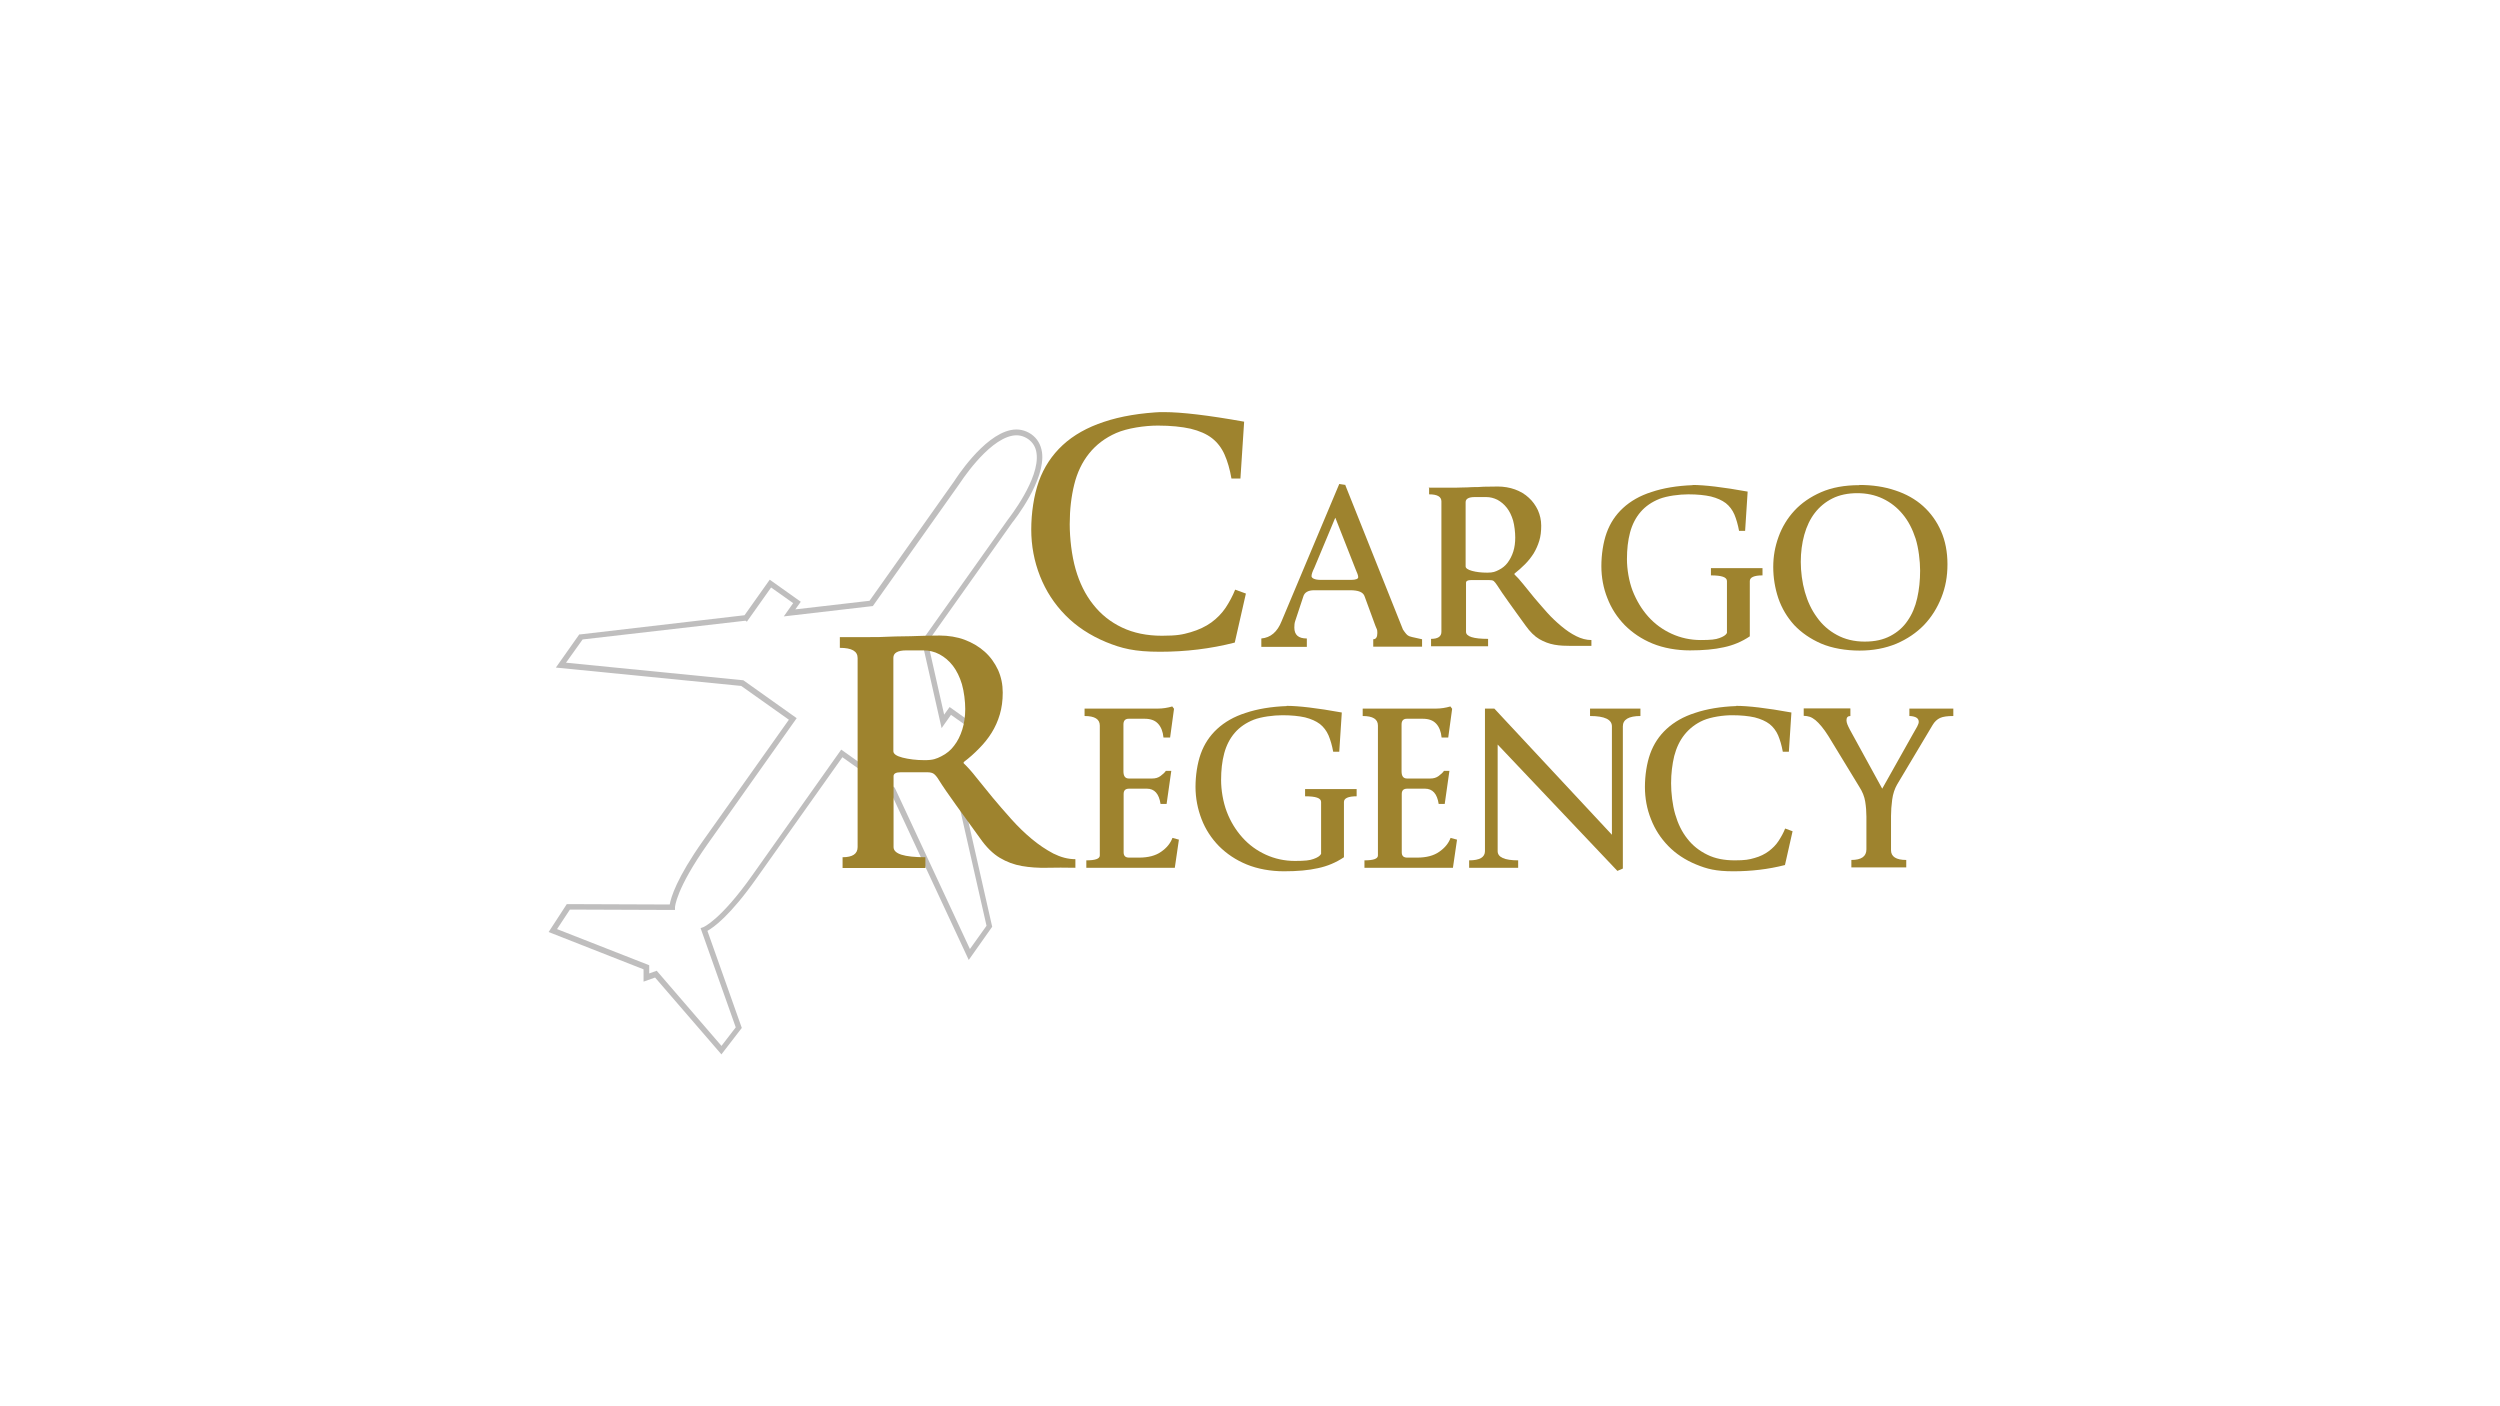 <svg viewBox="0 0 1280 720" xmlns="http://www.w3.org/2000/svg" xmlns:xlink="http://www.w3.org/1999/xlink"><clipPath id="a"><path d="m280.9 211h719.2v329h-719.2z"/></clipPath><g clip-path="url(#a)"><path d="m336.3 497.1 33.1 38.4 7.3-9.5-18-50.8 1.4-.5s8.7-3.4 25.1-26.6l45.5-64.3 27.3 19.4.2.3 38.4 82.4 8.5-11.9-18.6-81.9-.7-.5.8-1.2 11.6-16.4-11.3-8-4.8 6.8-10.1-44.7 44.2-62.3c.2-.3 16.4-20.7 14.5-33.8-.4-3.1-1.9-5.5-4.3-7.2-2.5-1.7-5.2-2.3-8.2-1.7-13 2.6-26.9 24.6-27.1 24.8l-44.2 62.4-45.6 5.3 4.8-6.8-11.3-8-12.4 17.5-.7-.5-83.4 9.6-8.5 11.9 90.8 9 27.3 19.4-45.5 64.3c-16.4 23.2-16.8 32.4-16.8 32.5v1.4s-1.4 0-1.4 0l-52.4-.2-6.6 10 47.2 18.5v4.2s3.9-1.4 3.9-1.4zm33.2 42.9-34.1-39.5-5.9 2.1v-6.3s-48.6-19.1-48.6-19.1l9.3-14.3 52.7.2c.6-3.5 3.5-13.5 17.1-32.7l43.9-61.9-24.4-17.3-94.9-9.4 12-17h.6s84-9.8 84-9.8l12.9-18.2 15.9 11.3-2.8 3.9 38-4.4 43.4-61.3c.6-.9 14.7-23.2 28.9-26.1 3.8-.8 7.4 0 10.5 2.1 3.1 2.2 4.9 5.3 5.5 9.2 2 14.3-14.4 35.1-15.1 35.9l-43.4 61.2 8.4 37.3 2.8-3.9 15.9 11.3-12.9 18.2 18.8 83-12 17-40.3-86.5-24.4-17.3-43.9 61.9c-13.6 19.3-22.1 25.3-25.2 27l17.6 49.7-10.4 13.5z" fill="#bfbebe"/><path d="m596 211c8.9 0 22.6 1.6 41 4.9l-1.9 29.1h-4.6c-.8-4.7-2-8.8-3.5-12.2s-3.6-6.2-6.4-8.4-6.5-3.8-11-4.9c-4.5-1-10.1-1.6-16.8-1.6s-15.6 1.3-21.3 3.8-10.3 6-13.9 10.5-6.1 9.8-7.6 15.9-2.3 12.8-2.3 20.2 1 16.1 3 23.1 5 13.1 9 18.1c4 5.1 8.9 9 14.8 11.8s12.7 4.2 20.4 4.2 10.6-.6 14.7-1.8 7.7-2.9 10.6-5 5.4-4.7 7.3-7.5c1.9-2.9 3.6-6 4.9-9.3l5.5 2-5.7 25.1c-12.5 3.2-25.2 4.7-38.3 4.7s-19.6-1.7-27.7-5c-8.1-3.4-15-7.9-20.7-13.7s-10-12.4-13-20-4.5-15.6-4.5-23.9 1.3-17.4 3.9-24.7c2.6-7.2 6.7-13.4 12.2-18.5s12.6-9.1 21.1-11.9c8.6-2.9 18.8-4.6 30.6-5.1z" fill="#9e832e"/></g><g fill="#9e832e"><path d="m683.6 265.2-10.7 25.6c-.9 1.8-1.4 3.2-1.4 4.2s1.6 1.9 4.7 1.9h15.5c2.5 0 3.7-.5 3.7-1.4s-.5-2.1-1.4-4.2l-10.3-26.2zm5.2-16.8 29.5 73.9c1.2 1.8 2.1 2.9 2.8 3.2.2.3 2.6.9 7 1.8v3.8h-25v-3.8c1.4 0 2.1-1.1 2.1-3.2s-.3-1.8-1-3.7l-5.5-15c-.7-2.2-3.1-3.2-7.5-3.2h-18.3c-3.1 0-5 1.1-5.6 3.2l-4.2 12.7c-.3.9-.4 1.9-.4 3.2 0 3.8 2.1 5.6 6.4 5.6v4.3h-23.3v-4.3c4.7-.4 8.2-3.3 10.4-8.9l29.5-70.2 3.3.5z"/><path d="m750.4 290c0 .9 1.1 1.7 3.3 2.3s4.8.9 7.8.9 4.1-.5 5.9-1.4 3.3-2.1 4.5-3.7 2.2-3.5 2.9-5.7 1-4.6 1-7.2-.4-6.2-1.1-8.7c-.8-2.6-1.8-4.7-3.2-6.5s-3-3.1-4.8-4.1c-1.8-.9-3.7-1.4-5.7-1.4h-6c-3 0-4.6.9-4.6 2.6zm-18.9-40.3h10.1c2.7 0 5 0 6.9-.1 1.9 0 3.7-.1 5.5-.2 1.7 0 3.6 0 5.6-.2 2 0 4.4-.1 7.3-.1s6.1.5 8.8 1.5 5.1 2.4 7 4.2c2 1.8 3.5 3.9 4.7 6.4 1.1 2.5 1.7 5.1 1.7 8s-.3 5.4-1 7.7-1.7 4.5-2.9 6.5c-1.3 2-2.7 3.8-4.4 5.5s-3.5 3.3-5.4 4.8v.4c1.3 1.2 2.8 2.9 4.5 5s3.6 4.4 5.6 6.9c2.1 2.5 4.3 5 6.6 7.6s4.8 4.9 7.3 7 5 3.8 7.6 5.1 5.2 2 7.8 2v3c-3.6 0-7 0-10.1 0s-6.1-.1-8.8-.6c-2.8-.5-5.4-1.5-7.8-2.9s-4.8-3.8-7-6.9c-3-4.2-5.9-8.1-8.5-11.8s-4.7-6.6-6.1-8.9c-.7-1-1.2-1.7-1.7-2.1s-1.3-.5-2.3-.5h-9.4c-1.7 0-2.5.5-2.5 1.4v25.1c0 2.4 3.8 3.6 11.3 3.6v3.8h-29.2v-3.8c3.5 0 5.3-1.2 5.3-3.6v-66.8c0-2.4-2.1-3.6-6.3-3.6v-3.8z"/><path d="m866.5 248.3c6.1 0 15.6 1.1 28.3 3.4l-1.3 20.1h-3.1c-.6-3.2-1.4-6-2.4-8.4-1-2.3-2.5-4.3-4.4-5.8-2-1.5-4.5-2.6-7.6-3.4-3.1-.7-7-1.1-11.6-1.1s-10.8.8-14.7 2.3c-4 1.6-7.2 3.8-9.7 6.7s-4.3 6.4-5.4 10.5-1.6 8.6-1.6 13.7 1 11.2 2.9 16.2c2 5 4.6 9.4 8 13.2s7.4 6.7 12 8.8 9.6 3.2 14.9 3.2 7.6-.3 9.5-1c2-.7 3.3-1.5 3.9-2.6v-26.6c0-2-2.7-2.9-8.2-2.9v-3.7h26.4v3.7c-4.3 0-6.5 1-6.5 2.9v28.3c-4 2.7-8.5 4.6-13.3 5.6-4.8 1.1-10.7 1.6-17.4 1.6s-13.5-1.2-19.1-3.5-10.3-5.5-14.2-9.4c-3.9-4-6.9-8.6-8.9-13.8-2.1-5.2-3.1-10.8-3.1-16.5s.9-12 2.7-17 4.6-9.2 8.4-12.7 8.6-6.3 14.6-8.2c5.9-2 13-3.2 21.1-3.5z"/><path d="m951 252.5c-4.9 0-9.2.9-12.8 2.7s-6.6 4.3-9 7.4-4.2 6.9-5.4 11.2-1.8 9-1.8 13.9.7 10.5 2.1 15.4 3.4 9.2 6.2 13c2.7 3.8 6.1 6.8 10.2 9 4 2.2 8.8 3.4 14.2 3.4s9.6-1 13.2-2.9 6.6-4.5 8.8-7.8c2.3-3.3 3.9-7.1 4.9-11.5s1.5-9.1 1.5-14.1-.8-11.6-2.3-16.4c-1.6-4.9-3.7-9-6.6-12.5-2.8-3.4-6.2-6.1-10.2-8s-8.4-2.8-13.1-2.8zm1-4.2c6.7 0 12.8.9 18.4 2.8 5.5 1.8 10.3 4.5 14.2 8s7 7.8 9.2 12.8 3.3 10.7 3.3 17-1 11.7-3.1 17-5 10-8.9 14.1c-3.9 4-8.6 7.2-14.2 9.6-5.6 2.3-11.8 3.5-18.8 3.5s-14.1-1.2-19.7-3.6c-5.5-2.4-10.1-5.6-13.8-9.5-3.6-4-6.3-8.5-8.1-13.7-1.7-5.1-2.6-10.5-2.6-16s.9-10.4 2.7-15.4 4.5-9.5 8.1-13.4 8.2-7.1 13.7-9.5 12-3.6 19.6-3.6z"/><path d="m457.4 384.6c0 1.4 1.6 2.5 4.7 3.3 3.2.8 6.9 1.3 11.3 1.3s6-.7 8.6-2 4.8-3.1 6.5-5.4c1.8-2.3 3.2-5.1 4.2-8.3s1.5-6.7 1.5-10.5-.6-8.9-1.7-12.7c-1.1-3.7-2.7-6.9-4.6-9.4-2-2.6-4.3-4.5-6.9-5.9s-5.4-2-8.3-2h-8.7c-4.4 0-6.6 1.3-6.6 3.8zm-27.4-58.4h14.6c3.9 0 7.2 0 10-.2 2.8-.1 5.4-.2 7.9-.2s5.2-.1 8.1-.2 6.4-.2 10.6-.2 8.9.7 12.8 2.2 7.3 3.5 10.2 6.1 5.1 5.7 6.8 9.3c1.6 3.6 2.4 7.4 2.4 11.6s-.5 7.8-1.5 11.2-2.4 6.5-4.2 9.4-4 5.6-6.4 8c-2.4 2.5-5 4.8-7.9 7v.6c1.9 1.8 4.1 4.2 6.5 7.3 2.5 3.1 5.2 6.4 8.2 10.1 3 3.6 6.2 7.3 9.6 11.1s6.9 7.2 10.5 10.2 7.3 5.5 11.1 7.5c3.8 1.9 7.5 2.9 11.3 2.9v4.4c-5.2-.1-10.1-.1-14.6 0s-8.8-.2-12.8-.9-7.8-2.1-11.3-4.2-6.9-5.4-10.1-10c-4.4-6.1-8.5-11.7-12.3-17s-6.8-9.6-8.9-13c-.9-1.5-1.8-2.5-2.5-3s-1.8-.8-3.3-.8h-13.7c-2.4 0-3.6.7-3.6 2v36.3c0 3.5 5.4 5.2 16.3 5.2v5.5h-42.4v-5.5c5.1 0 7.7-1.7 7.7-5.2v-96.8c0-3.5-3-5.2-9.1-5.2z"/><path d="m555.3 362.8h37.5c2.5 0 5-.4 7.4-1.1l.9 1.2-2 14.7h-3.4c-.3-3-1.2-5.4-2.8-7.1s-3.8-2.5-6.9-2.5h-8.1c-1.8 0-2.7 1-2.7 2.9v24c0 2.5.9 3.7 2.8 3.7h11.9c1.7 0 3.1-.4 4.3-1.3s2.1-1.7 2.7-2.6h2.8l-2.4 16.9h-3.1c-.8-5.2-3.1-7.8-7-7.8h-9.1c-1.9 0-2.8.9-2.8 2.7v29.9c0 1.8.9 2.7 2.8 2.7h5c4.8 0 8.6-1 11.4-3 2.9-2 4.8-4.4 5.8-7.1l3.3.9-2.1 14.4h-45.3v-3.8c4.6 0 6.9-.8 6.9-2.5v-66.5c0-3.3-2.6-4.9-7.8-4.9v-3.8z"/><path d="m658.7 361.4c6.1 0 15.6 1.1 28.3 3.4l-1.3 20.1h-3.1c-.6-3.3-1.4-6-2.4-8.4-1-2.3-2.5-4.3-4.4-5.8-2-1.5-4.5-2.6-7.6-3.4-3.1-.7-7-1.1-11.6-1.1s-10.8.8-14.7 2.3c-4 1.6-7.2 3.8-9.7 6.7s-4.3 6.4-5.4 10.5-1.6 8.6-1.6 13.7 1 11.2 2.9 16.2 4.6 9.4 8 13.2 7.4 6.7 12 8.8 9.6 3.2 14.9 3.2 7.6-.3 9.5-1c2-.7 3.3-1.5 3.9-2.6v-26.6c0-2-2.7-2.9-8.2-2.9v-3.7h26.4v3.7c-4.3 0-6.5 1-6.5 2.9v28.3c-4 2.7-8.5 4.6-13.3 5.6-4.8 1.1-10.6 1.6-17.4 1.6s-13.5-1.2-19.1-3.5-10.3-5.5-14.2-9.4c-3.9-4-6.9-8.6-8.9-13.8s-3.1-10.8-3.1-16.5.9-12 2.7-17 4.6-9.2 8.4-12.7 8.6-6.3 14.6-8.2c5.9-2 13-3.2 21.1-3.5z"/><path d="m697.7 362.8h37.5c2.5 0 5-.4 7.4-1.1l.9 1.2-2 14.7h-3.4c-.3-3-1.2-5.4-2.8-7.1s-3.8-2.5-6.9-2.5h-8.1c-1.8 0-2.7 1-2.7 2.9v24c0 2.5.9 3.7 2.8 3.7h11.9c1.7 0 3.1-.4 4.3-1.3s2.1-1.7 2.7-2.6h2.8l-2.4 16.9h-3.1c-.8-5.2-3.1-7.8-7-7.8h-9.1c-1.9 0-2.8.9-2.8 2.7v29.9c0 1.8.9 2.7 2.8 2.7h5c4.8 0 8.6-1 11.4-3 2.9-2 4.8-4.4 5.8-7.1l3.3.9-2.1 14.4h-45.3v-3.8c4.6 0 6.9-.8 6.9-2.5v-66.5c0-3.3-2.6-4.9-7.8-4.9v-3.8z"/><path d="m777.3 444.3h-25.1v-3.8c5.4 0 8.1-1.6 8.1-4.7v-73h4.8l60.2 64.6v-55.5c0-3.5-3.7-5.3-11.2-5.3v-3.8h25.8v3.8c-6 0-9 1.8-9 5.3v72.8l-2.8 1.2-61.3-64.7v54.6c0 3.1 3.5 4.7 10.5 4.7z"/><path d="m888.9 361.4c6.1 0 15.6 1.1 28.3 3.4l-1.3 20.1h-3.1c-.6-3.3-1.4-6-2.4-8.4-1-2.3-2.5-4.3-4.4-5.8-2-1.5-4.5-2.6-7.6-3.4-3.1-.7-7-1.1-11.6-1.1s-10.7.9-14.7 2.6c-3.9 1.7-7.1 4.2-9.6 7.3s-4.2 6.8-5.3 11c-1 4.2-1.6 8.9-1.6 13.9s.7 11.1 2.1 15.9 3.4 9 6.2 12.5c2.7 3.5 6.1 6.2 10.2 8.2 4 2 8.7 2.9 14.1 2.9s7.3-.4 10.1-1.2c2.9-.8 5.3-2 7.3-3.5s3.7-3.2 5-5.2 2.5-4.1 3.4-6.4l3.8 1.4-3.9 17.3c-8.6 2.2-17.4 3.2-26.4 3.2s-13.5-1.2-19.1-3.5-10.4-5.5-14.2-9.4c-3.9-4-6.9-8.6-8.9-13.8-2.1-5.2-3.1-10.8-3.1-16.5s.9-12 2.7-17 4.6-9.2 8.4-12.7 8.6-6.3 14.6-8.2c5.9-2 13-3.2 21.1-3.5z"/><path d="m947.4 362.8v3.8c-1.3 0-2 .7-2 2.1s.6 2.7 1.8 5l16.5 30.1 15.9-28.3c.8-1.4 1.4-2.5 2-3.5.5-1 .8-1.8.8-2.4 0-1.1-.5-1.8-1.4-2.3-.9-.4-2-.7-3.4-.7v-3.8h22.5v3.8c-3 0-5.3.3-6.8 1s-2.8 1.9-3.8 3.6l-18.2 30.5c-1.2 2.1-2.1 4.7-2.5 7.7s-.6 5.8-.6 8.4v17.5c0 3.3 2.6 5 7.8 5v3.8h-28.1v-3.8c5.1 0 7.7-1.8 7.7-5.4v-16.8c0-2.5-.2-5.1-.6-7.6-.4-2.6-1.4-5.1-3-7.6l-15.9-26.1c-1.2-1.9-2.4-3.6-3.5-4.9s-2.1-2.4-3.1-3.2-2-1.4-2.9-1.7c-1-.3-2-.5-3.1-.5v-3.8h23.8z"/></g></svg>